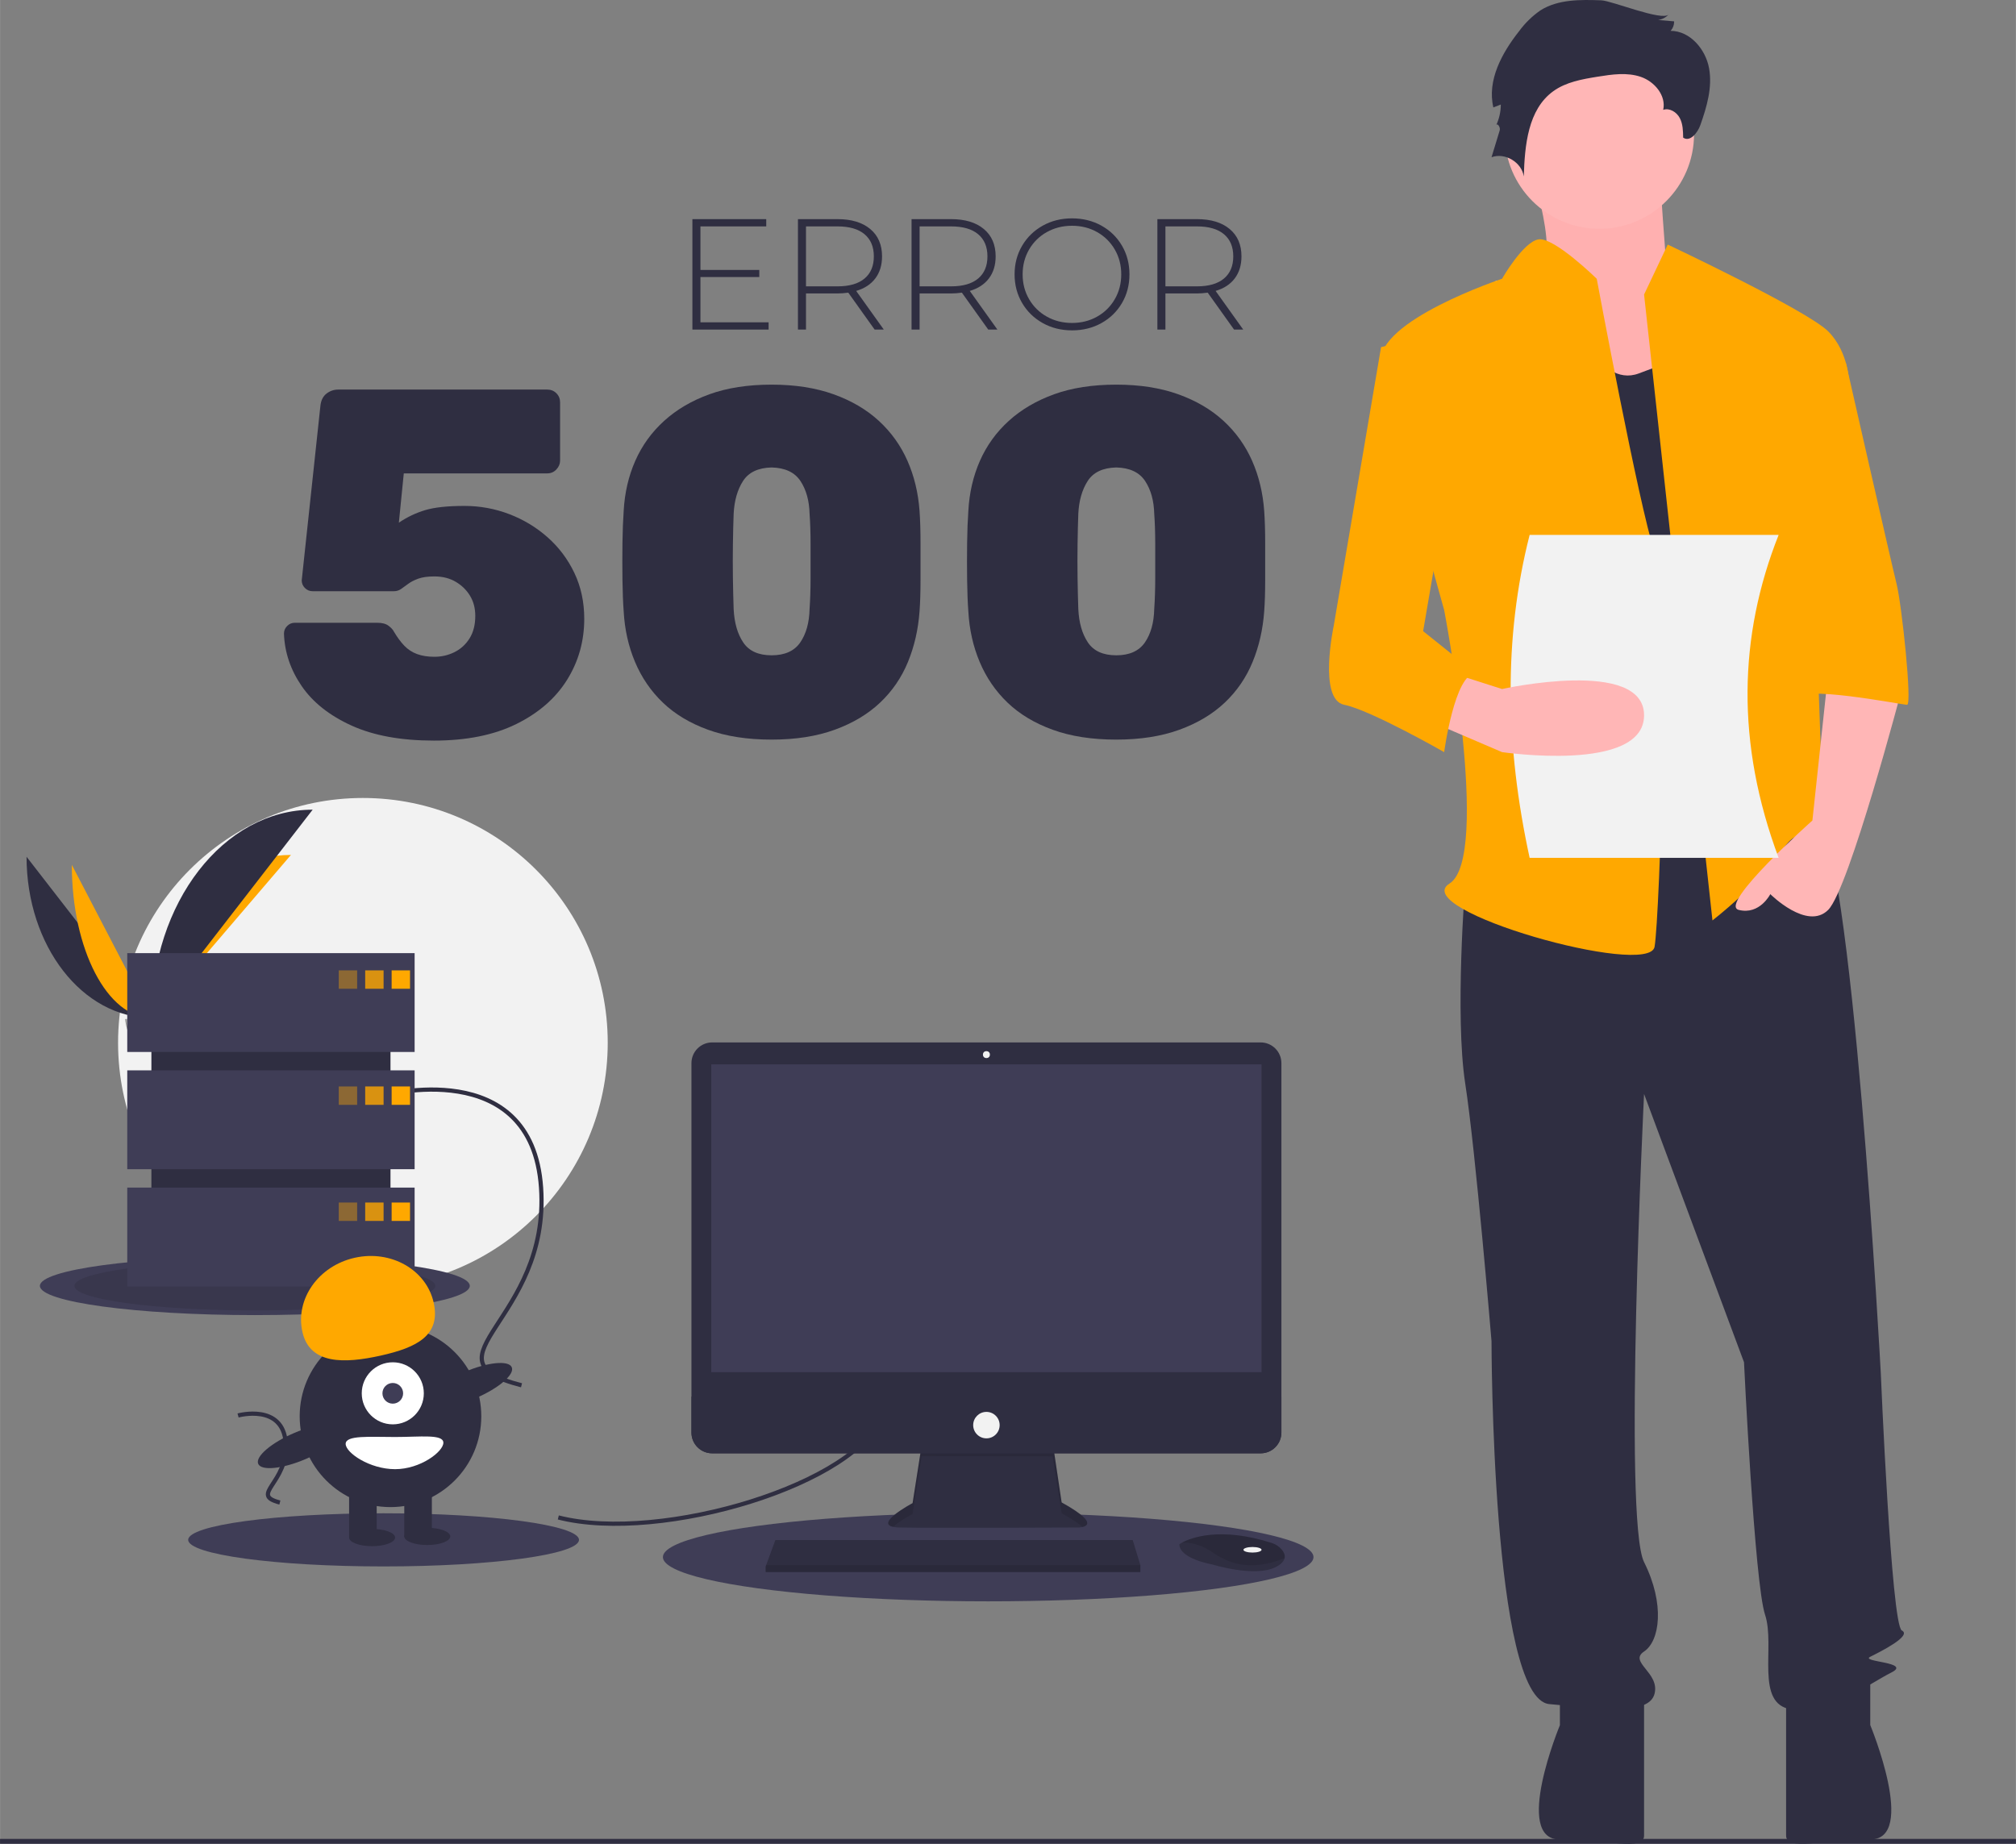 <?xml version="1.0" encoding="UTF-8"?>
<!DOCTYPE svg PUBLIC "-//W3C//DTD SVG 1.1//EN" "http://www.w3.org/Graphics/SVG/1.1/DTD/svg11.dtd">
<!-- Creator: CorelDRAW 2018 (64-Bit) -->
<svg xmlns="http://www.w3.org/2000/svg" xml:space="preserve" width="10in" height="9.147in" version="1.1" style="shape-rendering:geometricPrecision; text-rendering:geometricPrecision; image-rendering:optimizeQuality; fill-rule:evenodd; clip-rule:evenodd"
viewBox="0 0 10342.39 9460.61"
 xmlns:xlink="http://www.w3.org/1999/xlink"
 data-name="Layer 1">
 <rect x="0" y="0" width="10342.39" height="9460.61" fill="#808080" stroke="none"/>
 <defs>
  <style type="text/css">
   <![CDATA[
    .str0 {stroke:#2F2E41;stroke-width:21.55;stroke-miterlimit:2.613}
    .fil7 {fill:none}
    .fil1 {fill:#2F2E41}
    .fil13 {fill:#2F2E41}
    .fil5 {fill:#3F3D56}
    .fil3 {fill:#A8A8A8}
    .fil0 {fill:#F2F2F2}
    .fil2 {fill:#FFA800}
    .fil14 {fill:#FFA800}
    .fil11 {fill:#FFB0B0}
    .fil12 {fill:#FFB6B6}
    .fil10 {fill:white}
    .fil15 {fill:#2F2E41;fill-rule:nonzero}
    .fil16 {fill:#2F2E41;fill-rule:nonzero}
    .fil6 {fill:black;fill-opacity:0.102}
    .fil4 {fill:black;fill-opacity:0.2}
    .fil8 {fill:#FFA800;fill-opacity:0.4}
    .fil9 {fill:#FFA800;fill-opacity:0.8}
   ]]>
  </style>
 </defs>
 <g id="Layer_x0020_1">
  <g id="_2603182198032">
   <circle class="fil0" cx="1861.57" cy="5350.55" r="1256.09"/>
   <g>
    <path class="fil1" d="M136.01 4396.05c0,457.02 286.71,826.83 641.02,826.83l-641.02 -826.83zm0 0l0 0 0 0z"/>
   </g>
   <g>
    <path class="fil2" d="M777.04 5222.88c0,-462.15 319.95,-836.12 715.34,-836.12l-715.34 836.12zm0 0l0 0 0 0z"/>
   </g>
   <g>
    <path class="fil2" d="M368.27 4437.48c0,434.12 182.83,785.4 408.77,785.4l-408.77 -785.4zm0 0l0 0 0 0z"/>
   </g>
   <g>
    <path class="fil1" d="M777.04 5222.88c0,-590.53 369.81,-1068.38 826.83,-1068.38l-826.83 1068.38zm0 0l0 0 0 0z"/>
   </g>
   <path class="fil3" d="M642.19 5228.71c0,0 90.91,-2.8 118.31,-22.31 27.4,-19.51 139.84,-42.8 146.63,-11.52 6.8,31.29 136.62,155.62 33.98,156.44 -102.63,0.83 -238.48,-15.99 -265.82,-32.64 -27.35,-16.66 -33.1,-89.97 -33.1,-89.97z"/>
   <path class="fil4" d="M942.94 5340.44c-102.63,0.83 -238.48,-15.99 -265.82,-32.64 -20.83,-12.68 -29.12,-58.2 -31.9,-79.2 -1.92,0.08 -3.03,0.12 -3.03,0.12 0,0 5.76,73.32 33.1,89.97 27.35,16.65 163.19,33.47 265.82,32.64 29.63,-0.24 39.86,-10.78 39.3,-26.39 -4.12,9.43 -15.41,15.32 -37.46,15.5z"/>
   <ellipse class="fil5" cx="1307.24" cy="6597.8" rx="1102.77" ry="150.02"/>
   <path class="fil6" d="M2233.1 6597.8c0,-69.56 -414.52,-125.95 -925.86,-125.95 -511.33,0 -925.85,56.39 -925.85,125.95 0,69.56 414.52,125.96 925.85,125.96 511.34,0 925.86,-56.39 925.86,-125.96z"/>
   <ellipse class="fil5" cx="5069.63" cy="7989.52" rx="1668.89" ry="227.04"/>
   <ellipse class="fil5" cx="1967.72" cy="7901.07" rx="1002.51" ry="136.38"/>
   <path class="fil7 str0" d="M2864.09 7786.07c530.74,135.64 1550.95,-176.91 1663,-530.74"/>
   <path class="fil7 str0" d="M1961.83 5621.82c0,0 766.63,-212.3 813.8,471.78 47.18,684.07 -630.99,878.67 -100.25,1014.31"/>
   <path class="fil7 str0" d="M1221.16 7262.9c0,0 230.42,-63.81 244.59,141.79 14.18,205.6 -189.65,264.09 -30.13,304.86"/>
   <path class="fil1" d="M4728.15 7415.97l-46.46 296.6c0,0 -228.7,121.5 -67.9,125.07 160.81,3.57 918.38,0 918.38,0 0,0 146.51,0 -85.76,-128.64l-46.46 -310.89 -671.81 17.86z"/>
   <path class="fil6" d="M4581.45 7834.42c36.52,-32.5 100.24,-66.36 100.24,-66.36l46.46 -296.6 671.81 0.64 46.46 292.39c54.16,30 87.72,53 107.35,70.64 29.83,-6.81 62.43,-32.1 -107.35,-126.14l-46.46 -310.89 -671.81 17.86 -46.46 296.6c0,0 -192.18,102.11 -100.24,121.86z"/>
   <path class="fil1" d="M3653.54 5348.71l2813.9 0c58.76,0 106.42,47.66 106.42,106.42l0 1895.51c0,58.76 -47.65,106.41 -106.42,106.41l-2813.9 0c-58.76,-0 -106.42,-47.66 -106.42,-106.42l0 -1895.51c-0,-58.76 47.65,-106.42 106.42,-106.42z"/>
   <rect class="fil5" x="3648.97" y="5461.28" width="2823.04" height="1579.47"/>
   <circle class="fil0" cx="5060.49" cy="5411.25" r="17.87"/>
   <path class="fil1" d="M6573.85 7165.82l0 184.82c0,-0 0,0.01 0,0.01 0,58.76 -47.65,106.4 -106.4,106.4 0,0 -0.02,0 -0.02,0l-2813.89 0c-0,-0 -0.02,-0 -0.02,-0 -58.76,0 -106.4,-47.65 -106.4,-106.4 0,0 0,-0.01 0,-0.01l0 -184.82 3026.73 0z"/>
   <path class="fil1" d="M5850.23 8030.61l0 35.74 -1922.53 0 0 -28.59 2.65 -7.15 47.38 -128.65 1833.19 0 39.31 128.65z"/>
   <path class="fil1" d="M6590.08 7995.62c-3.5,14.97 -16.72,30.77 -46.6,45.71 -107.21,53.6 -325.19,-14.3 -325.19,-14.3 0,0 -167.95,-28.58 -167.95,-103.63 4.69,-3.22 9.65,-6.17 14.72,-8.75 45.07,-23.84 194.51,-82.69 459.49,2.49 19.51,6.12 36.97,17.55 50.36,32.99 10.75,12.58 19.16,28.52 15.16,45.49z"/>
   <path class="fil6" d="M6590.08 7995.62c-131.22,50.28 -248.18,54.03 -368.21,-29.34 -60.54,-42.03 -115.53,-52.42 -156.81,-51.63 45.07,-23.84 194.51,-82.69 459.49,2.49 19.5,6.12 36.96,17.56 50.36,32.99 10.75,12.58 19.16,28.52 15.16,45.49z"/>
   <ellipse class="fil0" cx="6425.55" cy="7951.99" rx="46.45" ry="14.29"/>
   <circle class="fil0" cx="5060.49" cy="7312.34" r="67.9"/>
   <path class="fil6" d="M5850.23 8030.61l0 35.74 -1922.53 0 0 -28.59 2.65 -7.15 1919.88 0z"/>
   <rect class="fil1" x="776.5" y="5032.1" width="1226.61" height="1427.11"/>
   <rect class="fil5" x="652.66" y="4890.57" width="1474.29" height="507.16"/>
   <rect class="fil5" x="652.66" y="5492.08" width="1474.29" height="507.16"/>
   <rect class="fil5" x="652.66" y="6093.59" width="1474.29" height="507.16"/>
   <path class="fil8" d="M1737.73 5073.38l94.36 0 0 -94.35 -94.36 0 0 94.35z"/>
   <path class="fil9" d="M1873.37 5073.38l94.35 0 0 -94.35 -94.35 0 0 94.35z"/>
   <rect class="fil2" x="2009" y="4979.03" width="94.35" height="94.35"/>
   <path class="fil8" d="M1737.73 5668.99l94.36 0 0 -94.35 -94.36 0 0 94.35z"/>
   <path class="fil9" d="M1873.37 5668.99l94.35 0 0 -94.35 -94.35 0 0 94.35z"/>
   <rect class="fil2" x="2009" y="5574.64" width="94.35" height="94.35"/>
   <path class="fil8" d="M1737.73 6264.61l94.36 0 0 -94.35 -94.36 0 0 94.35z"/>
   <path class="fil9" d="M1873.37 6264.61l94.35 0 0 -94.35 -94.35 0 0 94.35z"/>
   <rect class="fil2" x="2009" y="6170.25" width="94.35" height="94.35"/>
   <circle class="fil1" cx="2003.11" cy="7267.13" r="465.88"/>
   <rect class="fil1" x="1790.81" y="7632.75" width="141.53" height="253.58"/>
   <rect class="fil1" x="2073.87" y="7632.75" width="141.53" height="253.58"/>
   <ellipse class="fil1" cx="1908.75" cy="7889.27" rx="117.94" ry="44.23"/>
   <ellipse class="fil1" cx="2191.82" cy="7883.38" rx="117.94" ry="44.23"/>
   <circle class="fil10" cx="2014.9" cy="7149.18" r="159.22"/>
   <circle class="fil5" cx="2014.9" cy="7149.18" r="53.07"/>
   <path class="fil2" d="M1551.19 6833.87c-37.62,-168.47 82.63,-338.7 268.58,-380.22 185.95,-41.52 367.19,61.39 404.81,229.86 37.62,168.47 -85.62,230.6 -271.57,272.12 -185.95,41.52 -364.2,46.7 -401.82,-121.76z"/>
   <ellipse class="fil1" transform="matrix(0.503 -0.215 0.215 0.503 2411.28 7106.98)" rx="425.54" ry="133.59"/>
   <ellipse class="fil1" transform="matrix(0.503 -0.215 0.215 0.503 1538.5 7419.53)" rx="425.54" ry="133.59"/>
   <path class="fil10" d="M2274.38 7402.76c0,45.6 -117.41,135.63 -247.68,135.63 -130.28,0 -253.58,-84.14 -253.58,-129.74 0,-45.6 123.3,-35.38 253.58,-35.38 130.27,0 247.68,-16.11 247.68,29.49z"/>
  </g>
  <rect class="fil1" x="-0" y="9435.32" width="10342.39" height="25.29"/>
  <rect class="fil0" x="7673.44" y="1440.75" width="25.3" height="233.99"/>
  <rect class="fil0" x="9254.48" y="2009.92" width="25.3" height="233.99"/>
  <rect class="fil0" x="9077.4" y="7878.76" width="25.3" height="233.99"/>
  <rect class="fil0" x="9444.2" y="5943.56" width="25.3" height="233.99"/>
  <path class="fil11" d="M7827.27 782.63c0,0 184.9,526.25 71.11,607.21 -113.79,80.96 384.02,742.15 384.02,742.15l597.36 -161.92 -327.13 -553.24c0,0 -42.67,-553.24 -42.67,-634.2 0,-80.96 -682.7,0.01 -682.7,0.01z"/>
  <path class="fil1" d="M7516.91 4533.86c0,0 -53.98,674.68 0,1025.51 53.98,350.84 134.93,1322.37 134.93,1322.37 0,0 0,1835.13 296.86,1862.11 296.86,26.99 512.76,53.98 539.74,-53.98 26.99,-107.95 -134.93,-161.92 -53.98,-215.9 80.96,-53.97 107.95,-242.89 0,-458.78 -107.95,-215.9 0,-2401.86 0,-2401.86l512.76 1376.35c0,0 53.98,1133.46 107.95,1295.38 53.97,161.93 -53.98,458.78 134.93,485.77 188.91,26.98 404.81,-134.94 512.76,-188.91 107.95,-53.98 -161.92,-53.98 -107.95,-80.96 53.98,-26.98 215.9,-107.95 161.92,-134.93 -53.97,-26.99 -107.95,-1322.37 -107.95,-1322.37 0,0 -148.43,-2766.19 -337.34,-2874.14 -188.91,-107.95 -310.35,77.99 -310.35,77.99l-1484.3 286.34z"/>
  <path class="fil1" d="M8002.68 8635.91l0 215.9c0,0 -242.89,586.87 0,586.87 242.89,0 431.8,60.82 431.8,-20.14l0 -728.66 -431.8 -53.97z"/>
  <path class="fil1" d="M9594.93 8635.53l0 215.9c0,0 242.89,586.88 0,586.88 -242.89,0 -431.79,60.82 -431.79,-20.14l0 -728.65 431.79 -53.98z"/>
  <circle class="fil12" cx="8205.09" cy="688.17" r="485.77"/>
  <path class="fil13" d="M8056.66 1592.25c0,0 134.94,404.81 350.84,323.85l215.9 -80.96 377.82 2590.77c0,0 -296.86,431.79 -728.66,161.92 -431.79,-269.87 -215.9,-2995.58 -215.9,-2995.58z"/>
  <path class="fil14" d="M8434.48 1511.29l121.44 -256.38c0,0 715.16,337.34 823.11,445.29 107.95,107.95 107.95,269.87 107.95,269.87l-188.91 674.68c0,0 53.98,1484.3 53.98,1538.27 0,53.98 188.91,350.84 53.98,242.89 -134.94,-107.95 -161.92,-215.9 -269.87,-53.98 -107.95,161.92 -350.84,350.84 -350.84,350.84l-350.84 -3211.48z"/>
  <path class="fil12" d="M9379.03 3454.37l-80.96 755.64c0,0 -485.77,431.79 -377.82,458.78 107.95,26.98 161.92,-80.96 161.92,-80.96 0,0 188.91,188.91 296.86,80.96 107.95,-107.95 377.82,-1133.46 377.82,-1133.46l-377.82 -80.96z"/>
  <path class="fil1" d="M8215.44 1.65c-107.69,-3.85 -222.94,-5.75 -313.73,52.28 -41.7,29.13 -78.49,65.06 -108.43,106.17 -88.43,111.79 -164.84,252.45 -131.99,391.15l38.15 -14.88c-0,36.96 -8.27,73.59 -24.1,107.02 5.37,-15.62 23.36,9.63 18.55,25.43l-42.03 137.87c69.09,-25.33 155.03,25.95 165.54,98.78 4.8,-160.14 21.42,-343.78 151.32,-437.54 65.51,-47.29 148.43,-61.73 228.2,-74.54 73.59,-11.83 150.74,-23.1 221.23,1.12 70.49,24.23 130.51,96.31 114.53,169.12 32.51,-11.2 68.85,11.45 84.92,41.85 16.06,30.4 16.9,66.25 17.39,100.62 34.64,24.48 74.07,-24.14 88.19,-64.14 33.14,-93.91 62.6,-193.87 44.75,-291.83 -17.85,-97.97 -97.68,-191.59 -197.27,-191.93 11.57,-12.72 18.01,-29.34 18.01,-46.55 0,-0.7 -0.02,-1.43 -0.04,-2.13l-82.08 -6.94c20.84,-2.94 40.01,-13.05 54.22,-28.57 -32.96,36.26 -292.06,-70.45 -345.35,-72.35z"/>
  <path class="fil14" d="M8191.6 1430.32c0,0 -219.69,-215.28 -298.76,-202.1 -79.06,13.18 -187.02,202.1 -187.02,202.1 0,0 -647.69,215.9 -620.71,431.8 26.99,215.9 323.85,1268.39 323.85,1268.39 0,0 242.89,1268.4 26.99,1403.34 -215.9,134.93 1025.51,485.77 1052.51,323.85 26.99,-161.92 80.96,-1781.16 0,-2024.04 -80.96,-242.88 -296.86,-1403.34 -296.86,-1403.34z"/>
  <path class="fil14" d="M9136.15 1862.12l333.7 0c0,0 233.03,1025.52 260.02,1133.46 26.98,107.95 80.96,620.71 53.98,620.71 -26.98,0 -566.73,-107.95 -566.73,-26.98l-80.96 -1727.19z"/>
  <path class="fil0" d="M9124.85 4401.63l-1277.48 0c-124.67,-573.48 -135.08,-1127.56 0,-1656.93l1277.48 0c-206.16,519.86 -219.04,1070.14 0,1656.93z"/>
  <path class="fil12" d="M7328 3697.25l377.82 161.92c0,0 728.66,107.95 728.66,-188.91 0,-296.86 -728.66,-134.93 -728.66,-134.93l-242.9 -77.67 -134.92 239.59z"/>
  <path class="fil14" d="M7408.96 1700.2l-323.85 80.96 -242.88 1430.32c0,0 -80.96,377.82 53.98,404.81 134.94,26.98 512.75,242.89 512.75,242.89 0,0 53.98,-404.81 161.93,-404.81l-269.88 -215.9 161.93 -944.56 -53.98 -593.71z"/>
  <path class="fil15" d="M2225.61 3800.01c-168.64,0 -309.46,-25.72 -422.45,-77.15 -112.99,-51.44 -198.15,-118.9 -255.49,-202.37 -57.34,-83.48 -87.69,-173.28 -91.07,-269.41 0,-15.18 5.48,-28.25 16.45,-39.21 10.96,-10.97 24.03,-16.45 39.21,-16.45l422.45 0c25.3,0 44.69,5.06 58.18,15.18 13.49,10.12 22.77,20.24 27.83,30.36 16.87,28.67 34.57,52.7 53.12,72.1 18.55,19.39 40.47,33.73 65.77,43 25.3,9.28 54.81,13.91 88.54,13.91 37.1,0 71.67,-8.01 103.71,-24.03 32.05,-16.02 57.76,-39.63 77.16,-70.83 19.39,-31.2 29.09,-69.57 29.09,-115.1 0,-38.79 -8.85,-72.94 -26.56,-102.45 -17.71,-29.51 -42.16,-53.54 -73.36,-72.1 -31.2,-18.55 -67.88,-27.82 -110.04,-27.82 -33.73,0 -61.13,3.79 -82.21,11.38 -21.08,7.59 -38.37,16.44 -51.86,26.56 -13.49,10.12 -25.72,18.97 -36.68,26.56 -10.96,7.59 -23.19,11.38 -36.68,11.38l-417.39 0c-15.18,0 -28.25,-5.48 -39.21,-16.44 -10.96,-10.96 -16.44,-24.03 -16.44,-39.21l96.13 -898.03c3.37,-26.98 13.91,-47.22 31.62,-60.71 17.7,-13.49 37.52,-20.24 59.44,-20.24l1072.58 0c18.55,0 34.15,6.32 46.8,18.97 12.65,12.65 18.97,28.25 18.97,46.8l0 298.5c0,16.87 -6.33,32.04 -18.97,45.53 -12.65,13.49 -28.25,20.24 -46.8,20.24l-736.13 0 -25.29 252.97c42.16,-28.67 87.27,-50.17 135.33,-64.51 48.06,-14.34 115.1,-21.5 201.11,-21.5 79.26,0 155.57,13.91 228.93,41.74 73.36,27.83 139.13,67.46 197.31,118.89 58.18,51.44 104.14,112.57 137.87,183.4 33.73,70.83 50.6,149.25 50.6,235.26 0,114.68 -29.52,219.24 -88.54,313.68 -59.02,94.44 -145.88,169.91 -260.55,226.4 -114.68,56.5 -255.49,84.74 -422.45,84.74z"/>
  <path id="1" class="fil15" d="M3958.44 3794.95c-124.8,0 -233.57,-16.87 -326.33,-50.6 -92.76,-33.73 -169.91,-80.1 -231.47,-139.13 -61.55,-59.02 -109.2,-128.59 -142.92,-208.7 -33.73,-80.11 -53.12,-166.54 -58.18,-259.29 -3.37,-45.53 -5.48,-99.5 -6.32,-161.9 -0.84,-62.4 -0.84,-125.22 0,-188.46 0.84,-63.24 2.95,-118.47 6.32,-165.69 5.06,-92.76 24.87,-178.34 59.45,-256.76 34.57,-78.42 83.9,-146.72 147.98,-204.9 64.09,-58.18 141.66,-103.72 232.73,-136.6 91.07,-32.89 197.31,-49.33 318.74,-49.33 119.74,0 225.56,16.44 317.47,49.33 91.91,32.88 169.49,78.42 232.73,136.6 63.24,58.18 112.15,126.48 146.72,204.9 34.57,78.42 55.23,164.01 61.98,256.76 3.37,47.22 5.06,102.45 5.06,165.69 0,63.24 0,126.06 0,188.46 0,62.4 -1.69,116.37 -5.06,161.9 -6.75,92.76 -26.56,179.18 -59.45,259.29 -32.88,80.1 -80.53,149.67 -142.92,208.7 -62.4,59.02 -139.98,105.4 -232.73,139.13 -92.75,33.73 -200.68,50.6 -323.79,50.6zm0 -432.57c67.46,0 116.36,-21.93 146.72,-65.77 30.36,-43.85 46.38,-101.19 48.06,-172.02 3.37,-48.91 5.06,-102.03 5.06,-159.37 0,-57.34 0,-115.1 0,-173.28 0,-58.18 -1.69,-110.04 -5.06,-155.58 -1.69,-67.46 -17.28,-123.53 -46.8,-168.22 -29.51,-44.69 -78.84,-67.88 -147.99,-69.57 -69.14,1.69 -118.05,24.88 -146.72,69.57 -28.67,44.69 -44.69,100.77 -48.06,168.22 -1.69,45.54 -2.95,97.39 -3.79,155.58 -0.84,58.18 -0.84,115.94 0,173.28 0.84,57.34 2.11,110.46 3.79,159.37 3.37,70.83 19.81,128.17 49.33,172.02 29.51,43.85 78,65.77 145.46,65.77z"/>
  <path id="2" class="fil15" d="M5726.67 3794.95c-124.8,0 -233.57,-16.87 -326.33,-50.6 -92.76,-33.73 -169.91,-80.1 -231.47,-139.13 -61.55,-59.02 -109.2,-128.59 -142.92,-208.7 -33.73,-80.11 -53.12,-166.54 -58.18,-259.29 -3.37,-45.53 -5.48,-99.5 -6.32,-161.9 -0.84,-62.4 -0.84,-125.22 0,-188.46 0.84,-63.24 2.95,-118.47 6.32,-165.69 5.06,-92.76 24.87,-178.34 59.45,-256.76 34.57,-78.42 83.9,-146.72 147.98,-204.9 64.09,-58.18 141.66,-103.72 232.73,-136.6 91.07,-32.89 197.31,-49.33 318.74,-49.33 119.74,0 225.56,16.44 317.47,49.33 91.91,32.88 169.49,78.42 232.73,136.6 63.24,58.18 112.15,126.48 146.72,204.9 34.57,78.42 55.23,164.01 61.98,256.76 3.37,47.22 5.06,102.45 5.06,165.69 0,63.24 0,126.06 0,188.46 0,62.4 -1.69,116.37 -5.06,161.9 -6.75,92.76 -26.56,179.18 -59.45,259.29 -32.88,80.1 -80.53,149.67 -142.92,208.7 -62.4,59.02 -139.98,105.4 -232.73,139.13 -92.75,33.73 -200.68,50.6 -323.79,50.6zm0 -432.57c67.46,0 116.36,-21.93 146.72,-65.77 30.36,-43.85 46.38,-101.19 48.06,-172.02 3.37,-48.91 5.06,-102.03 5.06,-159.37 0,-57.34 0,-115.1 0,-173.28 0,-58.18 -1.69,-110.04 -5.06,-155.58 -1.69,-67.46 -17.28,-123.53 -46.8,-168.22 -29.51,-44.69 -78.84,-67.88 -147.99,-69.57 -69.14,1.69 -118.05,24.88 -146.72,69.57 -28.67,44.69 -44.69,100.77 -48.06,168.22 -1.69,45.54 -2.95,97.39 -3.79,155.58 -0.84,58.18 -0.84,115.94 0,173.28 0.84,57.34 2.11,110.46 3.79,159.37 3.37,70.83 19.81,128.17 49.33,172.02 29.51,43.85 78,65.77 145.46,65.77z"/>
  <path class="fil16" d="M3942.99 1653.83l0 37.24 -390.98 0 0 -566.64 378.84 0 0 37.24 -337.56 0 0 223.42 301.94 0 0 36.43 -301.94 0 0 232.32 349.7 0z"/>
  <path id="1" class="fil16" d="M4486.96 1691.06l-135.18 -189.42c-19.97,2.7 -38.32,4.05 -55.04,4.05l-161.9 0 0 185.37 -41.28 0 0 -566.64 203.18 0c71.23,0 127.09,16.87 167.56,50.59 40.47,33.73 60.71,80.54 60.71,140.44 0,44.79 -11.47,82.43 -34.4,112.92 -22.94,30.49 -55.72,51.94 -98.35,64.35l141.66 198.33 -46.95 0zm-190.23 -221.8c60.44,0 106.58,-13.36 138.42,-40.07 31.84,-26.71 47.76,-64.62 47.76,-113.73 0,-49.11 -15.92,-87.02 -47.76,-113.73 -31.84,-26.72 -77.98,-40.07 -138.42,-40.07l-161.9 0 0 307.6 161.9 0z"/>
  <path id="2" class="fil16" d="M5069.79 1691.06l-135.18 -189.42c-19.97,2.7 -38.32,4.05 -55.04,4.05l-161.9 0 0 185.37 -41.28 0 0 -566.64 203.18 0c71.23,0 127.09,16.87 167.56,50.59 40.47,33.73 60.71,80.54 60.71,140.44 0,44.79 -11.47,82.43 -34.4,112.92 -22.94,30.49 -55.72,51.94 -98.35,64.35l141.66 198.33 -46.95 0zm-190.23 -221.8c60.44,0 106.58,-13.36 138.42,-40.07 31.84,-26.71 47.76,-64.62 47.76,-113.73 0,-49.11 -15.92,-87.02 -47.76,-113.73 -31.84,-26.72 -77.98,-40.07 -138.42,-40.07l-161.9 0 0 307.6 161.9 0z"/>
  <path id="3" class="fil16" d="M5499.63 1695.11c-55.58,0 -105.77,-12.55 -150.56,-37.64 -44.79,-25.09 -80,-59.5 -105.64,-103.21 -25.63,-43.71 -38.45,-92.55 -38.45,-146.52 0,-53.97 12.82,-102.8 38.45,-146.52 25.64,-43.71 60.85,-78.12 105.64,-103.21 44.79,-25.09 94.98,-37.64 150.56,-37.64 55.59,0 105.77,12.41 150.57,37.24 44.79,24.82 80,59.09 105.64,102.8 25.63,43.71 38.45,92.82 38.45,147.33 0,54.51 -12.82,103.62 -38.45,147.33 -25.64,43.71 -60.85,77.98 -105.64,102.8 -44.79,24.83 -94.98,37.24 -150.57,37.24zm0 -38.05c47.49,0 90.39,-10.79 128.71,-32.38 38.32,-21.58 68.54,-51.4 90.66,-89.45 22.13,-38.04 33.19,-80.54 33.19,-127.49 0,-46.95 -11.06,-89.45 -33.19,-127.5 -22.13,-38.04 -52.35,-67.86 -90.66,-89.45 -38.32,-21.59 -81.22,-32.38 -128.71,-32.38 -47.49,0 -90.52,10.79 -129.11,32.38 -38.58,21.58 -68.94,51.4 -91.07,89.45 -22.13,38.05 -33.19,80.54 -33.19,127.5 0,46.95 11.06,89.45 33.19,127.49 22.13,38.05 52.48,67.86 91.07,89.45 38.59,21.59 81.62,32.38 129.11,32.38z"/>
  <path id="4" class="fil16" d="M6330.97 1691.06l-135.18 -189.42c-19.97,2.7 -38.32,4.05 -55.04,4.05l-161.9 0 0 185.37 -41.28 0 0 -566.64 203.18 0c71.23,0 127.09,16.87 167.56,50.59 40.47,33.73 60.71,80.54 60.71,140.44 0,44.79 -11.47,82.43 -34.4,112.92 -22.94,30.49 -55.72,51.94 -98.35,64.35l141.66 198.33 -46.95 0zm-190.23 -221.8c60.44,0 106.58,-13.36 138.42,-40.07 31.84,-26.71 47.76,-64.62 47.76,-113.73 0,-49.11 -15.92,-87.02 -47.76,-113.73 -31.84,-26.72 -77.98,-40.07 -138.42,-40.07l-161.9 0 0 307.6 161.9 0z"/>
 </g>
</svg>

